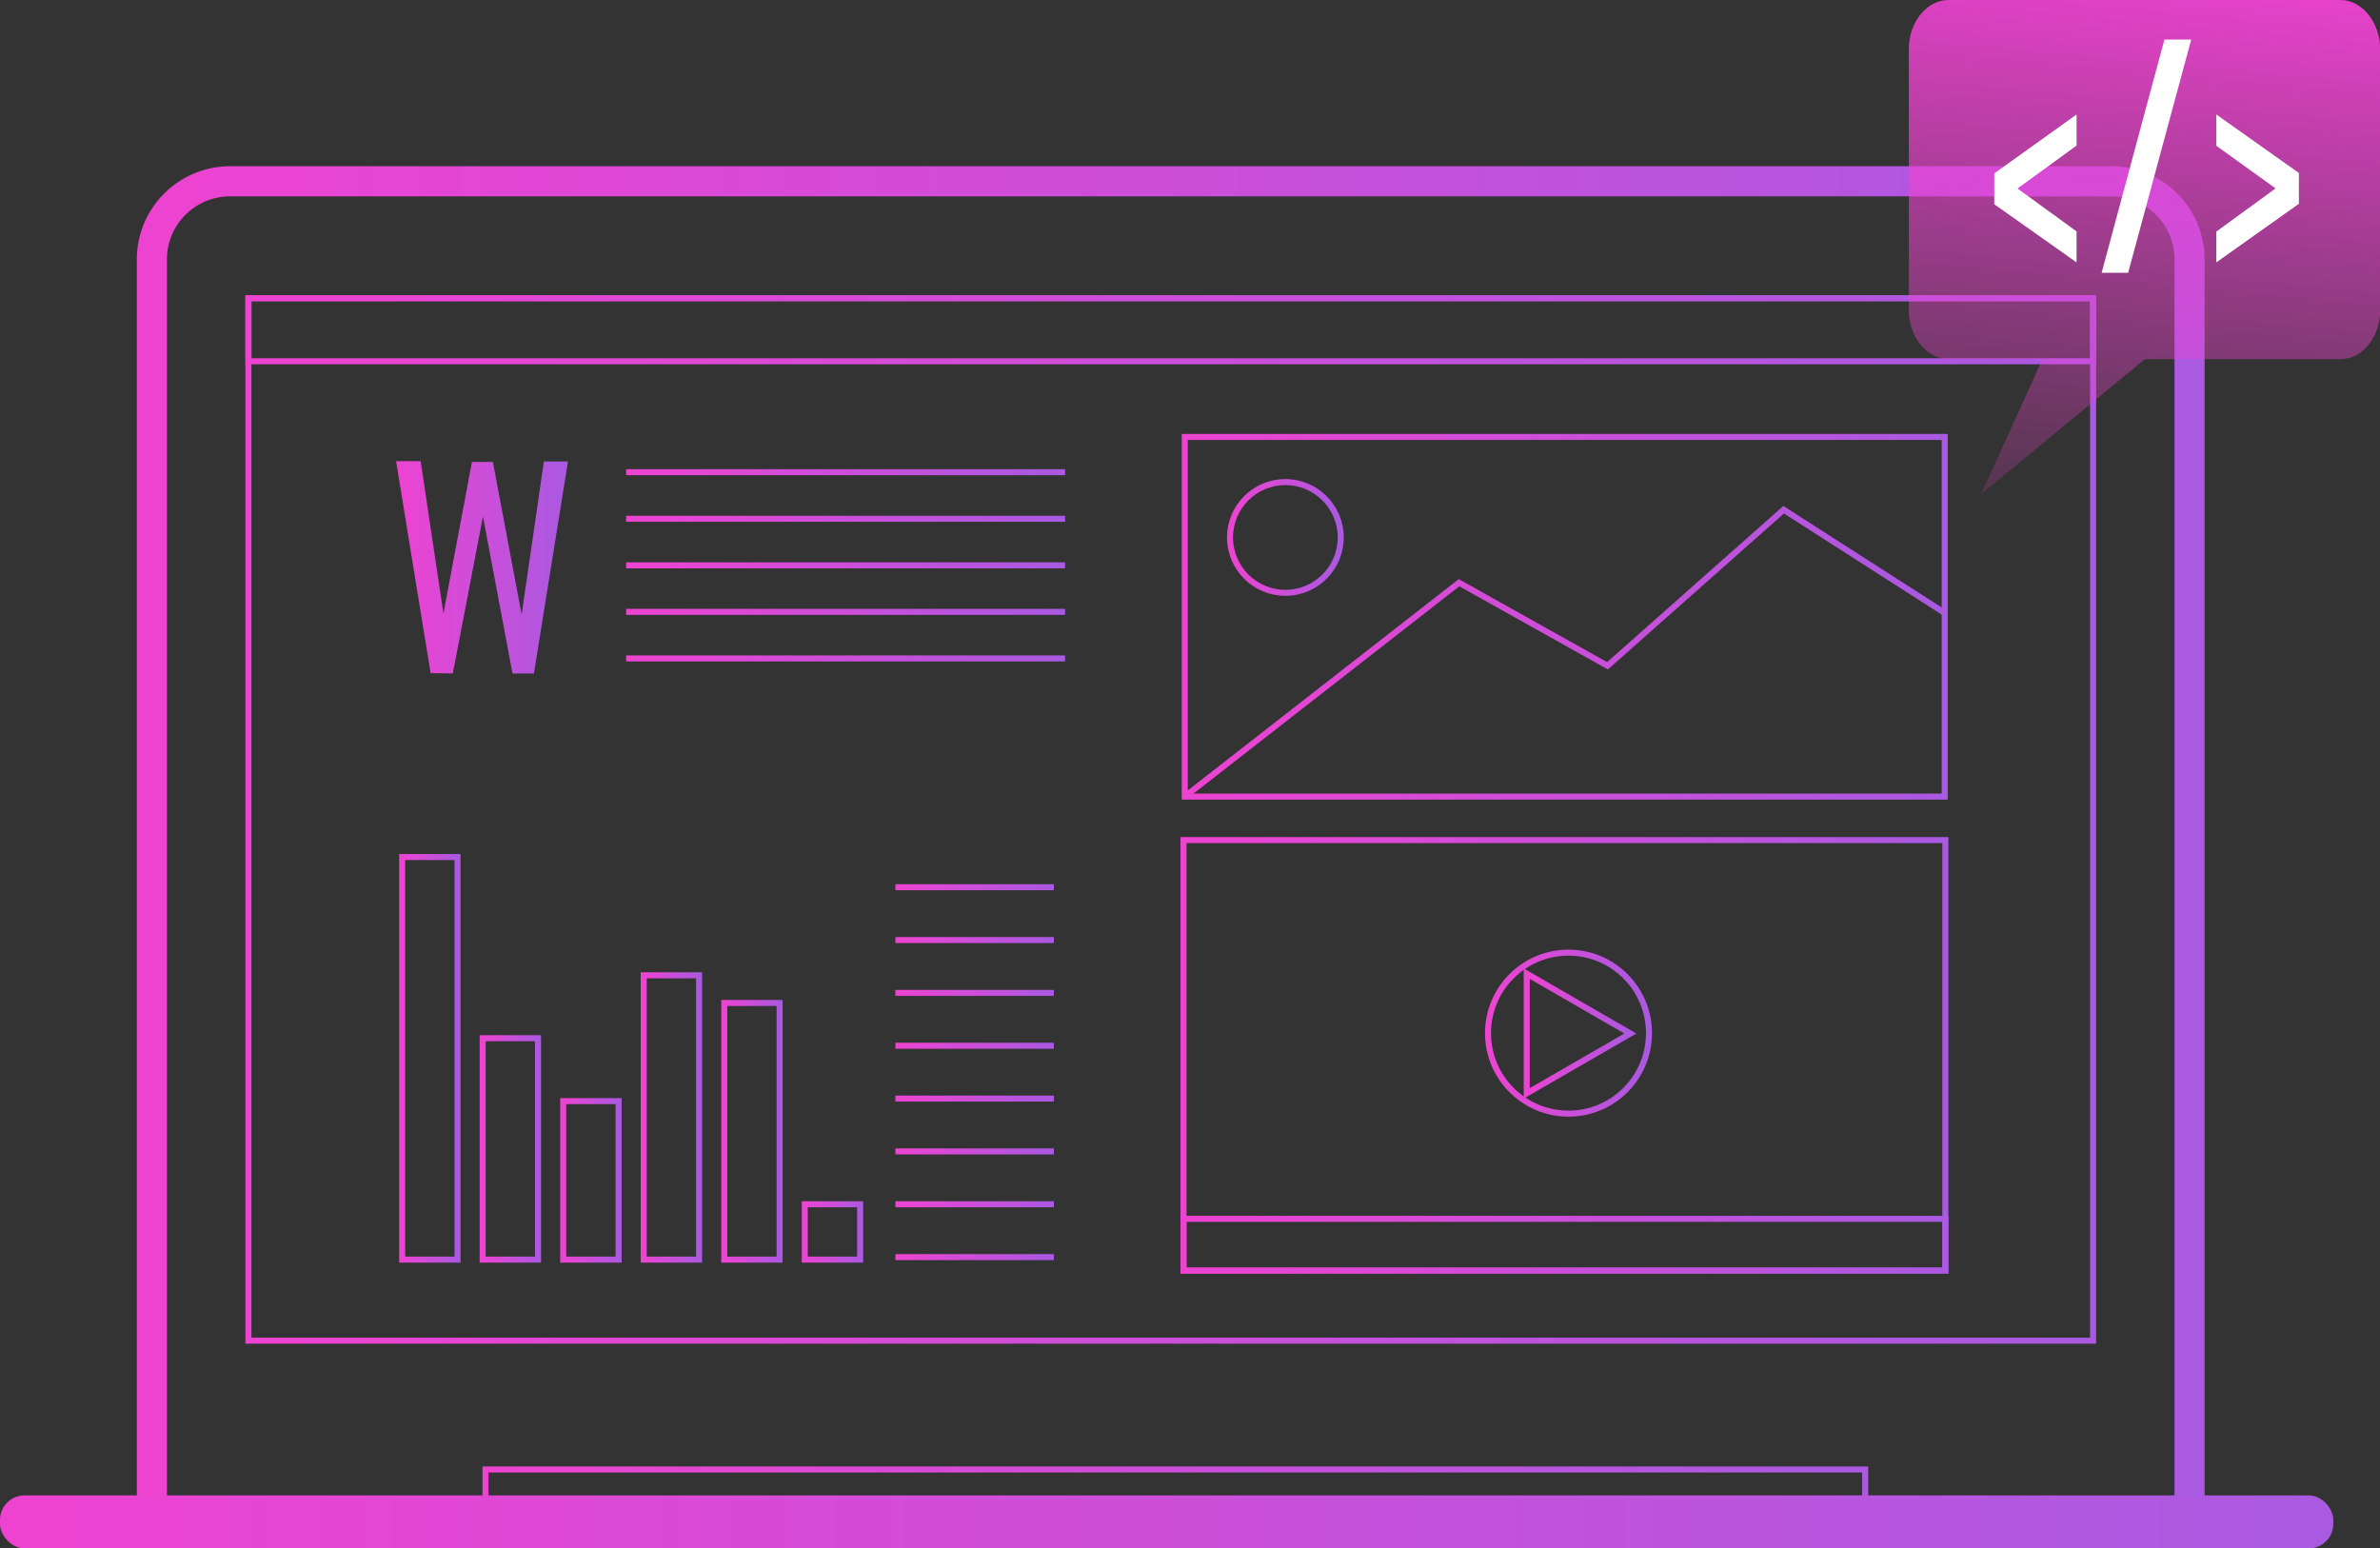 <svg xmlns="http://www.w3.org/2000/svg" xmlns:xlink="http://www.w3.org/1999/xlink" viewBox="0 0 395.02 256.98"><rect x="0" y="0" width="395.02" height="256.98" fill="#333333" stroke="none"/><defs><style>.cls-1{fill:url(#linear-gradient);}.cls-10,.cls-11,.cls-12,.cls-13,.cls-14,.cls-15,.cls-16,.cls-17,.cls-18,.cls-19,.cls-2,.cls-20,.cls-21,.cls-22,.cls-23,.cls-24,.cls-25,.cls-26,.cls-28,.cls-29,.cls-30,.cls-31,.cls-32,.cls-4,.cls-5,.cls-6,.cls-7,.cls-8,.cls-9{fill:none;stroke-miterlimit:10;}.cls-2{stroke:url(#linear-gradient-2);}.cls-3{fill:url(#linear-gradient-3);}.cls-4{stroke:url(#linear-gradient-4);}.cls-5{stroke:url(#linear-gradient-5);}.cls-6{stroke:url(#linear-gradient-6);}.cls-7{stroke:url(#linear-gradient-7);}.cls-8{stroke:url(#linear-gradient-9);}.cls-9{stroke:url(#linear-gradient-10);}.cls-10{stroke:url(#linear-gradient-11);}.cls-11{stroke:url(#linear-gradient-12);}.cls-12{stroke:url(#linear-gradient-13);}.cls-13{stroke:url(#linear-gradient-14);}.cls-14{stroke:url(#linear-gradient-15);}.cls-15{stroke:url(#linear-gradient-16);}.cls-16{stroke:url(#linear-gradient-17);}.cls-17{stroke:url(#linear-gradient-18);}.cls-18{stroke:url(#linear-gradient-19);}.cls-19{stroke:url(#linear-gradient-20);}.cls-20{stroke:url(#linear-gradient-21);}.cls-21{stroke:url(#linear-gradient-22);}.cls-22{stroke:url(#linear-gradient-23);}.cls-23{stroke:url(#linear-gradient-24);}.cls-24{stroke:url(#linear-gradient-25);}.cls-25{stroke:url(#linear-gradient-26);}.cls-26{stroke:url(#linear-gradient-27);}.cls-27{fill:url(#linear-gradient-28);}.cls-28{stroke:url(#linear-gradient-29);}.cls-29{stroke:url(#linear-gradient-30);}.cls-30{stroke:url(#linear-gradient-31);}.cls-31{stroke:url(#linear-gradient-32);}.cls-32{stroke:url(#linear-gradient-33);}.cls-33{fill:url(#linear-gradient-34);}.cls-34{fill:#fff;}</style><linearGradient id="linear-gradient" x1="22.71" y1="140.73" x2="365.91" y2="140.73" gradientUnits="userSpaceOnUse"><stop offset="0" stop-color="#ee43d1"/><stop offset="0.99" stop-color="#aa59e1"/></linearGradient><linearGradient id="linear-gradient-2" x1="80.08" y1="246.82" x2="310.07" y2="246.82" xlink:href="#linear-gradient"/><linearGradient id="linear-gradient-3" x1="0" y1="252.59" x2="387.27" y2="252.59" xlink:href="#linear-gradient"/><linearGradient id="linear-gradient-4" x1="40.73" y1="136" x2="347.89" y2="136" xlink:href="#linear-gradient"/><linearGradient id="linear-gradient-5" x1="40.73" y1="54.72" x2="347.89" y2="54.72" xlink:href="#linear-gradient"/><linearGradient id="linear-gradient-6" x1="195.93" y1="175.16" x2="323.38" y2="175.16" xlink:href="#linear-gradient"/><linearGradient id="linear-gradient-7" x1="195.93" y1="206.59" x2="323.38" y2="206.59" xlink:href="#linear-gradient"/><linearGradient id="linear-gradient-9" x1="246.47" y1="171.47" x2="274.2" y2="171.47" xlink:href="#linear-gradient"/><linearGradient id="linear-gradient-10" x1="252.9" y1="171.53" x2="271.6" y2="171.53" xlink:href="#linear-gradient"/><linearGradient id="linear-gradient-11" x1="196.14" y1="102.37" x2="323.27" y2="102.37" xlink:href="#linear-gradient"/><linearGradient id="linear-gradient-12" x1="196.33" y1="108.29" x2="323.04" y2="108.29" xlink:href="#linear-gradient"/><linearGradient id="linear-gradient-13" x1="203.66" y1="89.2" x2="223.03" y2="89.2" xlink:href="#linear-gradient"/><linearGradient id="linear-gradient-14" x1="66.25" y1="175.65" x2="76.44" y2="175.65" xlink:href="#linear-gradient"/><linearGradient id="linear-gradient-15" x1="79.61" y1="190.69" x2="89.8" y2="190.69" xlink:href="#linear-gradient"/><linearGradient id="linear-gradient-16" x1="92.98" y1="195.91" x2="103.17" y2="195.91" xlink:href="#linear-gradient"/><linearGradient id="linear-gradient-17" x1="106.34" y1="185.47" x2="116.53" y2="185.47" xlink:href="#linear-gradient"/><linearGradient id="linear-gradient-18" x1="119.71" y1="187.76" x2="129.9" y2="187.76" xlink:href="#linear-gradient"/><linearGradient id="linear-gradient-19" x1="133.07" y1="204.47" x2="143.26" y2="204.47" xlink:href="#linear-gradient"/><linearGradient id="linear-gradient-20" x1="148.61" y1="147.25" x2="174.92" y2="147.25" xlink:href="#linear-gradient"/><linearGradient id="linear-gradient-21" x1="148.61" y1="156.02" x2="174.92" y2="156.02" xlink:href="#linear-gradient"/><linearGradient id="linear-gradient-22" x1="148.61" y1="164.79" x2="174.92" y2="164.79" xlink:href="#linear-gradient"/><linearGradient id="linear-gradient-23" x1="148.61" y1="173.56" x2="174.92" y2="173.56" xlink:href="#linear-gradient"/><linearGradient id="linear-gradient-24" x1="148.61" y1="182.33" x2="174.92" y2="182.33" xlink:href="#linear-gradient"/><linearGradient id="linear-gradient-25" x1="148.61" y1="191.1" x2="174.92" y2="191.1" xlink:href="#linear-gradient"/><linearGradient id="linear-gradient-26" x1="148.61" y1="199.87" x2="174.92" y2="199.87" xlink:href="#linear-gradient"/><linearGradient id="linear-gradient-27" x1="148.61" y1="208.64" x2="174.92" y2="208.64" xlink:href="#linear-gradient"/><linearGradient id="linear-gradient-28" x1="65.74" y1="94.13" x2="94.27" y2="94.13" xlink:href="#linear-gradient"/><linearGradient id="linear-gradient-29" x1="103.92" y1="78.37" x2="176.78" y2="78.37" xlink:href="#linear-gradient"/><linearGradient id="linear-gradient-30" x1="103.92" y1="86.1" x2="176.78" y2="86.1" xlink:href="#linear-gradient"/><linearGradient id="linear-gradient-31" x1="103.92" y1="93.83" x2="176.78" y2="93.83" xlink:href="#linear-gradient"/><linearGradient id="linear-gradient-32" x1="103.92" y1="101.55" x2="176.78" y2="101.55" xlink:href="#linear-gradient"/><linearGradient id="linear-gradient-33" x1="103.92" y1="109.28" x2="176.78" y2="109.28" xlink:href="#linear-gradient"/><linearGradient id="linear-gradient-34" x1="349.04" y1="103.44" x2="359.39" y2="-7.23" gradientUnits="userSpaceOnUse"><stop offset="0" stop-color="#ee43d1" stop-opacity="0"/><stop offset="1" stop-color="#ee43d1"/></linearGradient></defs><g id="Layer_2" data-name="Layer 2"><g id="Layer_1-2" data-name="Layer 1"><path class="cls-1" d="M350.46,32.59a10.45,10.45,0,0,1,10.45,10.46V248.87H27.71V43.05A10.46,10.46,0,0,1,38.17,32.59H350.46m0-5H38.17A15.48,15.48,0,0,0,22.71,43.05V253.87h343.2V43.05a15.47,15.47,0,0,0-15.45-15.46Z"/><rect class="cls-2" x="80.58" y="243.89" width="228.99" height="5.85"/><rect class="cls-3" y="248.19" width="387.27" height="8.79" rx="4.06"/><rect class="cls-4" x="41.23" y="49.49" width="306.17" height="173.02"/><rect class="cls-5" x="41.23" y="49.49" width="306.17" height="10.47"/><rect class="cls-6" x="196.43" y="139.43" width="126.45" height="71.45"/><rect class="cls-7" x="196.43" y="202.29" width="126.45" height="8.59"/><rect class="cls-7" x="196.43" y="205.44" width="126.45" height="2.3"/><circle class="cls-8" cx="260.33" cy="171.47" r="13.36"/><polygon class="cls-9" points="270.6 171.53 253.4 161.6 253.4 181.46 270.6 171.53"/><rect class="cls-10" x="196.64" y="72.52" width="126.13" height="59.69"/><polyline class="cls-11" points="196.64 132.21 242.16 96.71 266.8 110.5 296.04 84.6 322.77 101.73"/><circle class="cls-12" cx="213.34" cy="89.2" r="9.19"/><rect class="cls-13" x="66.75" y="142.24" width="9.19" height="66.82"/><rect class="cls-14" x="80.11" y="172.31" width="9.19" height="36.75"/><rect class="cls-15" x="93.48" y="182.75" width="9.19" height="26.31"/><rect class="cls-16" x="106.84" y="161.87" width="9.19" height="47.19"/><rect class="cls-17" x="120.21" y="166.46" width="9.19" height="42.6"/><rect class="cls-18" x="133.57" y="199.87" width="9.19" height="9.19"/><line class="cls-19" x1="148.61" y1="147.25" x2="174.92" y2="147.25"/><line class="cls-20" x1="148.61" y1="156.02" x2="174.92" y2="156.02"/><line class="cls-21" x1="148.61" y1="164.79" x2="174.92" y2="164.79"/><line class="cls-22" x1="148.61" y1="173.56" x2="174.92" y2="173.56"/><line class="cls-23" x1="148.61" y1="182.33" x2="174.92" y2="182.33"/><line class="cls-24" x1="148.61" y1="191.1" x2="174.92" y2="191.1"/><line class="cls-25" x1="148.61" y1="199.87" x2="174.92" y2="199.87"/><line class="cls-26" x1="148.61" y1="208.64" x2="174.92" y2="208.64"/><path class="cls-27" d="M71.47,111.72,65.74,76.54h4.08l3.78,25.28,4.73-25.15h3.48L86.58,102l3.69-25.41h4l-5.65,35.18H85.06l-4.9-26.06-5,26.06Z"/><line class="cls-28" x1="103.92" y1="78.37" x2="176.78" y2="78.37"/><line class="cls-29" x1="103.92" y1="86.1" x2="176.78" y2="86.1"/><line class="cls-30" x1="103.92" y1="93.83" x2="176.78" y2="93.83"/><line class="cls-31" x1="103.92" y1="101.55" x2="176.78" y2="101.55"/><line class="cls-32" x1="103.92" y1="109.28" x2="176.78" y2="109.28"/><path class="cls-33" d="M388.42,0h-65c-3.63,0-6.6,3.66-6.6,8.12V51.49c0,4.46,3,8.12,6.6,8.12H339L328.82,82,356,59.61h32.45c3.63,0,6.6-3.66,6.6-8.12V8.12C395,3.66,392.05,0,388.42,0Z"/><path class="cls-34" d="M344.66,43.55,331,33.9V28.78L344.66,19v5.16l-9.8,7.13,9.8,7.12Z"/><path class="cls-34" d="M348.82,45.27,359.24,6.56h4.45L353.22,45.27Z"/><path class="cls-34" d="M367.85,43.55V38.44l9.84-7.17-9.84-7.08V19l13.71,9.71v5.11Z"/></g></g></svg>